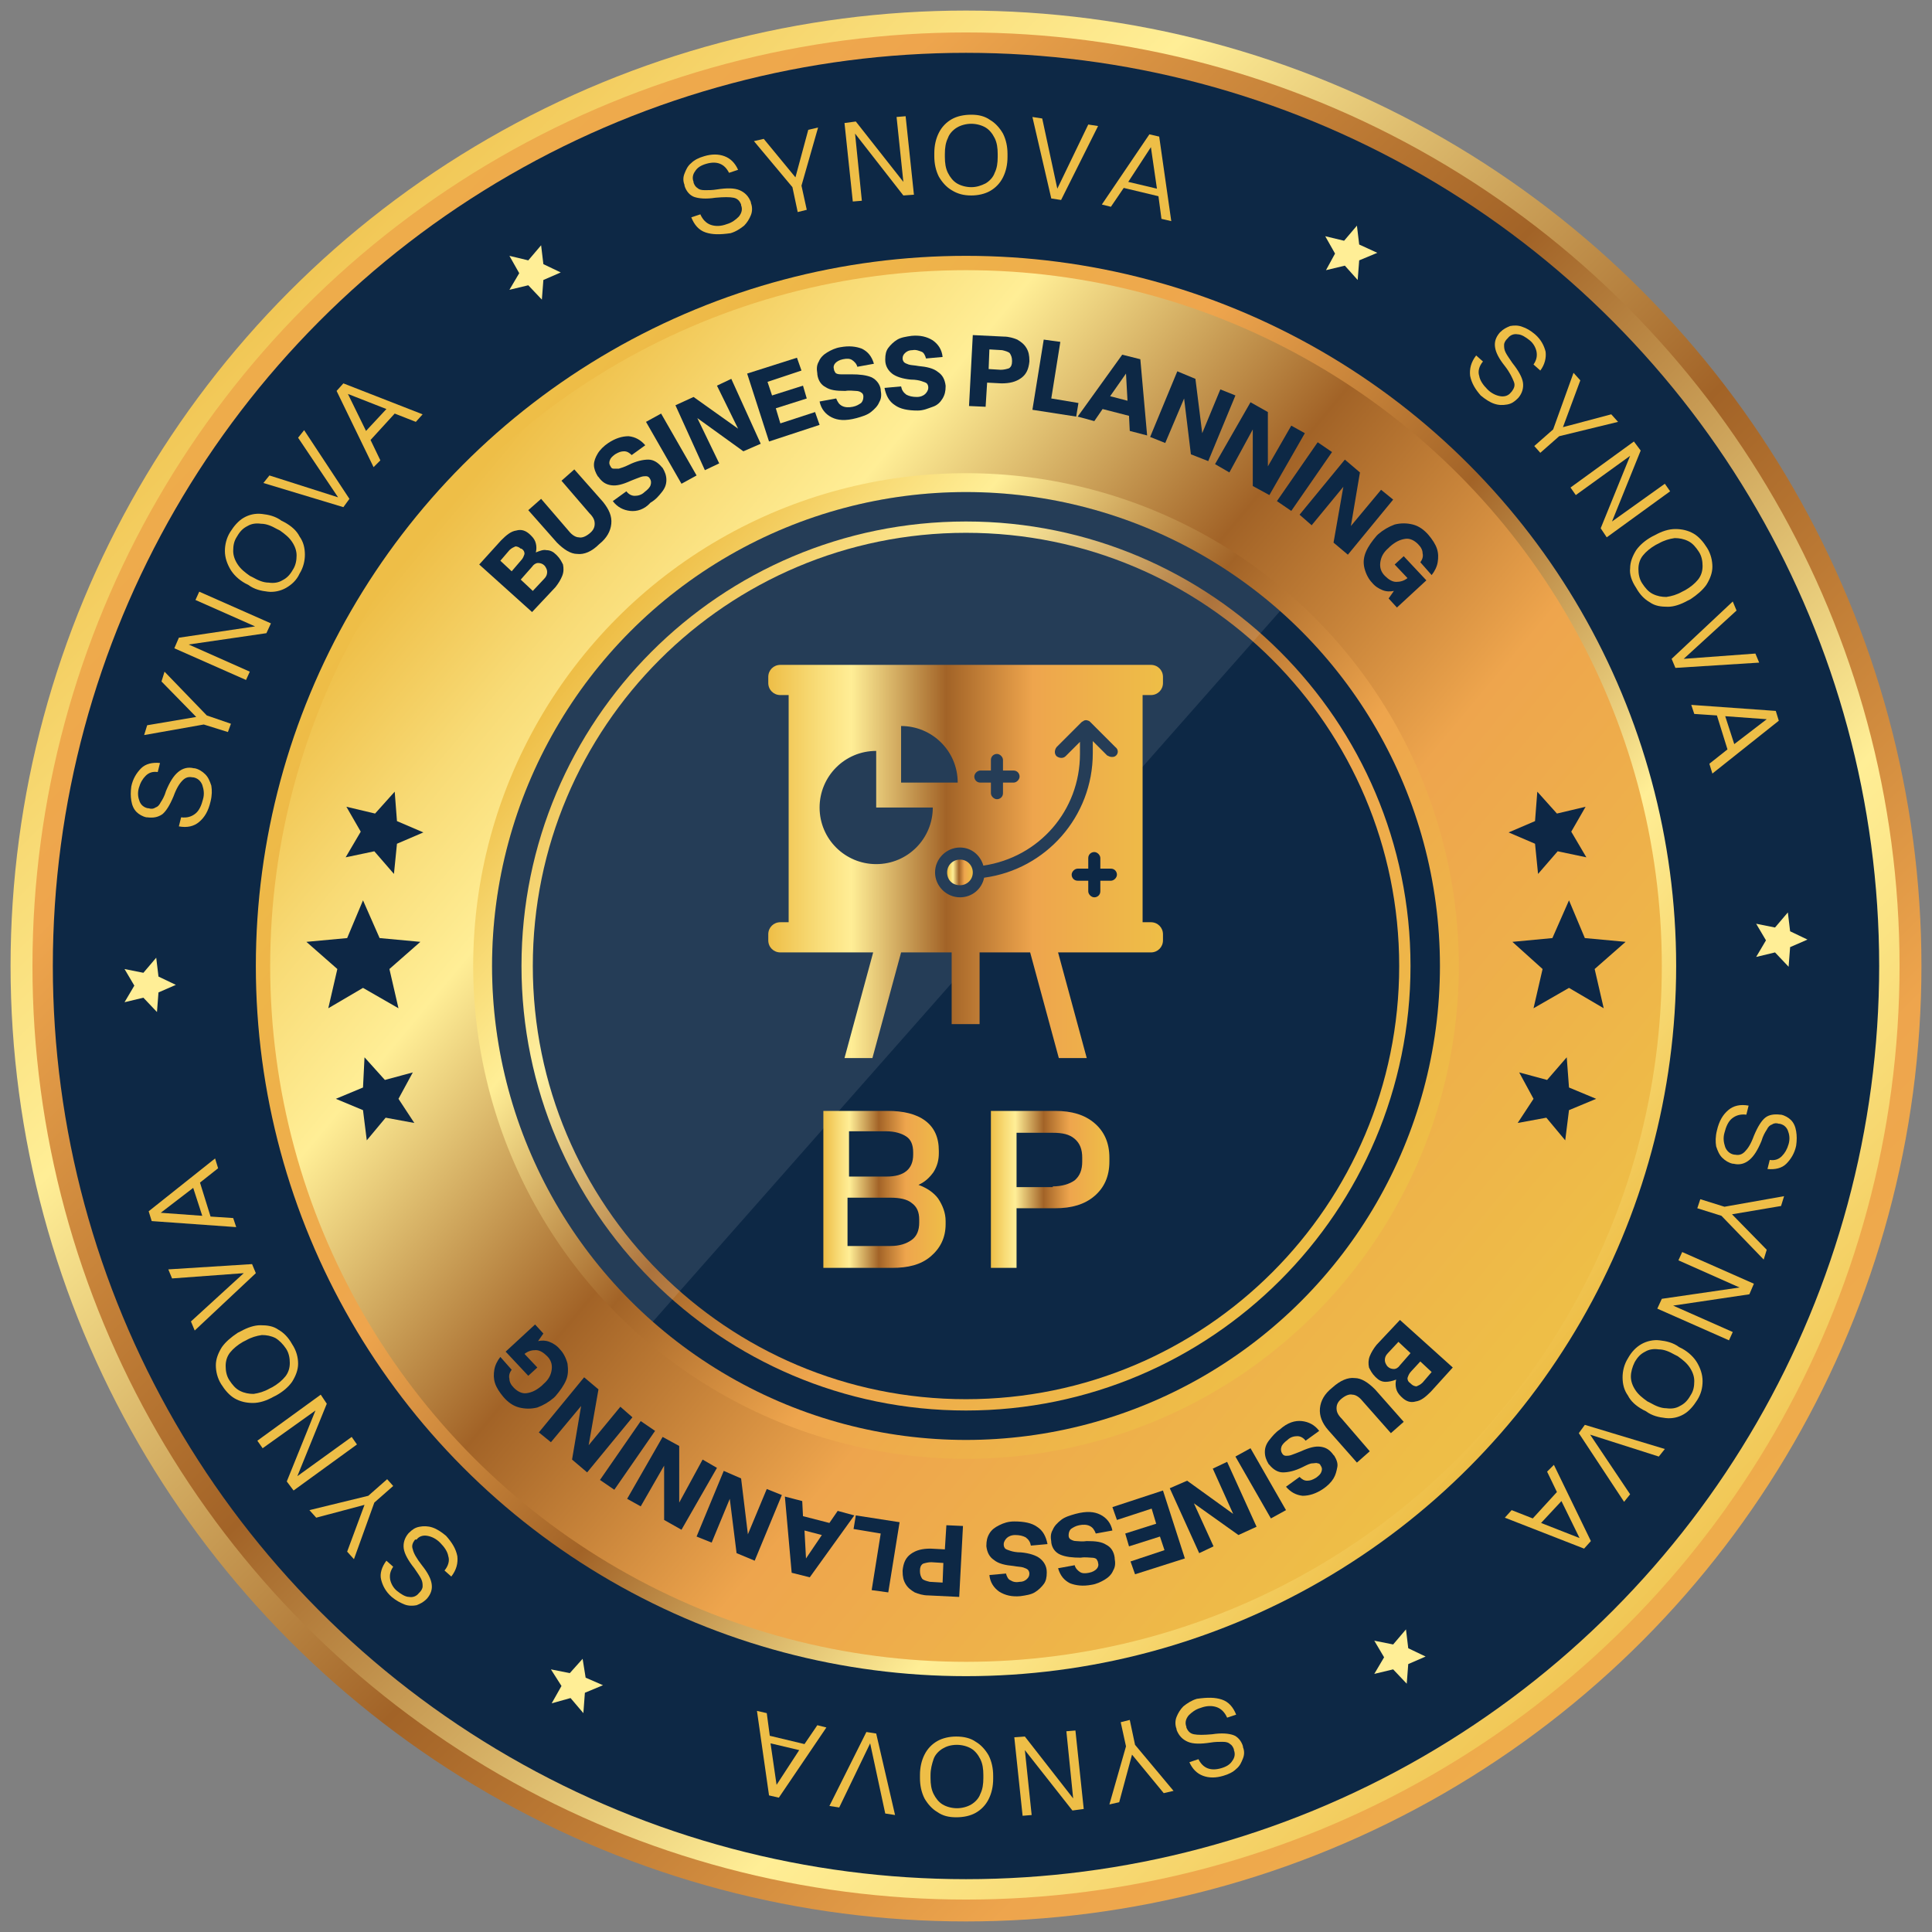 <svg xmlns="http://www.w3.org/2000/svg" xmlns:xlink="http://www.w3.org/1999/xlink" id="Layer_1" x="0px" y="0px" viewBox="0 0 256 256" style="enable-background:new 0 0 256 256;" xml:space="preserve"><rect x="0" y="0" width="256" height="256" fill="#808080" stroke="none"/><style type="text/css">	.st0{fill:url(#SVGID_1_);}	.st1{fill:url(#SVGID_00000019639297653465682470000012907782669661485714_);}	.st2{fill:url(#SVGID_00000168106560841155694270000011716152563430345135_);}	.st3{fill:url(#SVGID_00000005950271825905085660000015338725081192594076_);}	.st4{fill:url(#SVGID_00000150078746942789482010000010061615808867056807_);}	.st5{fill:url(#SVGID_00000169544727023792188160000014926073050999465600_);}	.st6{fill:url(#SVGID_00000054986701888628572870000006069431344950019257_);}	.st7{fill:url(#SVGID_00000004512604141362491840000008896530279015010470_);}	.st8{fill:url(#SVGID_00000042713615719857530940000013551528280852493757_);}	.st9{fill:url(#SVGID_00000096059460182546022970000001711388918428114077_);}	.st10{fill:url(#SVGID_00000010285781703647183980000009564169370839130785_);}	.st11{fill:url(#SVGID_00000001630847937001067480000015233836454519192729_);}	.st12{fill:url(#SVGID_00000139258346437504099500000017416396253604596131_);}	.st13{fill:url(#SVGID_00000016768461519684582350000015459299018313991857_);}	.st14{fill:url(#SVGID_00000119831585592474433260000014352166677821110160_);}	.st15{fill:url(#SVGID_00000134235332149041501750000002127591485633246595_);}	.st16{fill:url(#SVGID_00000056386847185180110070000013719000537960717223_);}	.st17{fill:url(#SVGID_00000062902125848592982430000003208428310372609676_);}	.st18{fill:url(#SVGID_00000054250040658965925310000013671700035222565254_);}	.st19{fill:url(#SVGID_00000040547371830596269800000004392608575482382731_);}	.st20{fill:url(#SVGID_00000027604323272924672050000012450398524676939668_);}	.st21{fill:url(#SVGID_00000054265420027463783070000009019653952045378232_);}	.st22{fill:url(#SVGID_00000037677289877118210950000014455494074934774442_);}	.st23{fill:url(#SVGID_00000137849376837392705030000009529119801069846718_);}	.st24{fill:url(#SVGID_00000040532710207262722020000002777942970606754977_);}	.st25{fill:url(#SVGID_00000011732860921555050420000003173059382594350731_);}	.st26{fill:url(#SVGID_00000067220634009053985400000015207163626979971477_);}	.st27{fill:url(#SVGID_00000070118971354502957970000014844006590455594390_);}	.st28{fill:url(#SVGID_00000161625756193837666570000011350363464248860577_);}	.st29{fill:url(#SVGID_00000139272573748869781280000002383745136475357331_);}	.st30{fill:url(#SVGID_00000097486642211512886870000010562759222832072862_);}	.st31{fill:url(#SVGID_00000130625562231302695780000006637322937549185165_);}	.st32{fill:url(#SVGID_00000088830998692629102780000016094521399638931134_);}	.st33{fill:url(#SVGID_00000110446049269902118810000009939380874105746343_);}	.st34{fill:url(#SVGID_00000026849125755391906460000002758590462380285588_);}	.st35{fill:url(#SVGID_00000015318201544831167890000001402258964630495886_);}	.st36{fill:url(#SVGID_00000063625387537097019540000000453769636763378342_);}	.st37{fill:url(#SVGID_00000152265911442219418450000006521589178572678288_);}	.st38{fill:url(#SVGID_00000170266563249457150460000013887926330808261273_);}	.st39{fill:url(#SVGID_00000049917250412180977470000009475484680902433682_);}	.st40{fill:url(#SVGID_00000088817519428963895690000004590350300591078320_);}	.st41{fill:url(#SVGID_00000150062466386625943060000017333756737372420760_);}	.st42{fill:url(#SVGID_00000114765496223803459760000012658595751119835790_);}	.st43{fill:url(#SVGID_00000089547248267423811050000015451021754045148319_);}	.st44{fill:url(#SVGID_00000078029739818623004660000018177468316432693383_);}	.st45{fill:url(#SVGID_00000053503331658468840750000008343582094628431763_);}	.st46{fill:url(#SVGID_00000044164311867992892680000007045209851998577070_);}	.st47{fill:url(#SVGID_00000035532878134636554850000014857398822183760534_);}	.st48{fill:url(#SVGID_00000034797000577845811430000011098757413413553029_);}	.st49{fill:url(#SVGID_00000158005363275455312210000003831822464644058503_);}	.st50{fill:url(#SVGID_00000158743231323195427590000009958297439109933464_);}	.st51{fill:#FFEE96;}	.st52{fill:none;stroke:#EEBE47;stroke-width:0.25;stroke-miterlimit:10;}	.st53{fill:url(#SVGID_00000042011378605892004280000013099154600854837637_);}	.st54{fill:url(#SVGID_00000042721340248169667960000009787444305868268162_);}	.st55{fill:url(#SVGID_00000170271704663434729260000001784323468701301905_);}	.st56{fill:url(#SVGID_00000036246709325555886270000010994362683891946659_);}	.st57{fill:url(#SVGID_00000034059023783081700040000005308924675458471812_);}	.st58{fill:url(#SVGID_00000173140287201714242080000010474588929409132169_);}	.st59{fill:url(#SVGID_00000052811055462028373780000006376877478900207796_);}	.st60{fill:url(#SVGID_00000142135752421700605420000018312676461631597710_);}	.st61{fill:url(#SVGID_00000101061425364088515920000013111311852572655017_);}	.st62{fill:url(#SVGID_00000106141431426829369310000011292510600598583440_);}	.st63{fill:url(#SVGID_00000049188606520946782910000014424768899614871936_);}	.st64{fill:url(#SVGID_00000157293319638176605030000017889356849256263849_);}	.st65{fill:url(#SVGID_00000051358439647771700860000001805887112545789336_);}	.st66{fill:url(#SVGID_00000070830810158362083860000013432471988476326282_);}	.st67{fill:url(#SVGID_00000151531764122647242070000011137196126392382357_);}	.st68{fill:url(#SVGID_00000082351437376962651440000017084931236629854868_);}	.st69{fill:url(#SVGID_00000045607611817557872800000013903418784614875549_);}	.st70{fill:url(#SVGID_00000005235680318005318620000010890420964703193738_);}	.st71{fill:url(#SVGID_00000128483905155074738420000006820099798103343489_);}	.st72{fill:url(#SVGID_00000083083511665538794210000009211299408394927295_);}	.st73{fill:url(#SVGID_00000028300342705172417210000000181483466900235417_);}	.st74{fill:url(#SVGID_00000011724936085918742280000017380670443252255626_);}	.st75{fill:url(#SVGID_00000032649858235907426010000000623863132832786339_);}	.st76{fill:url(#SVGID_00000113322833926062051350000004782462049833164431_);}	.st77{fill:url(#SVGID_00000028310798306030394300000014590682727776856236_);}	.st78{fill:url(#SVGID_00000075883582467470629410000011147078198056222087_);}	.st79{fill:url(#SVGID_00000015353613099960914200000001637932230546170045_);}	.st80{fill:url(#SVGID_00000070111909928643094820000009171075220652248960_);}	.st81{fill:url(#SVGID_00000178887951548524102120000005136085358958671005_);}	.st82{fill:url(#SVGID_00000054254414464079314800000010713644384265585543_);}	.st83{fill:url(#SVGID_00000143586514057117499880000000611906862410499225_);}	.st84{fill:url(#SVGID_00000177481330917893299230000014367047730222379914_);}	.st85{fill:#0D2845;}	.st86{fill:url(#SVGID_00000034067453273737028590000000583893896825104316_);}	.st87{fill:url(#SVGID_00000078043757176697408720000015971265474296558210_);}	.st88{fill:url(#SVGID_00000021831223896976630020000015533848235579446950_);}	.st89{fill:url(#SVGID_00000031908497554872642110000004486070011153581502_);}	.st90{opacity:0.1;}	.st91{clip-path:url(#SVGID_00000018235817617325907990000001547013395785938825_);}	.st92{fill:#FFFFFF;}	.st93{fill:#0D2745;}	.st94{fill:#EEBE47;}	.st95{fill:url(#SVGID_00000161594113936549976510000002282368739133596349_);}	.st96{fill:url(#SVGID_00000003807287417602054880000010502341463674912678_);}	.st97{fill:url(#SVGID_00000173840736991022950080000004551143345255477426_);}	.st98{fill:url(#SVGID_00000020392450687473836410000017625616384672640664_);}	.st99{fill:url(#SVGID_00000121967621280824053200000006391032744136796835_);}</style><g>	<g>					<linearGradient id="SVGID_1_" gradientUnits="userSpaceOnUse" x1="29.659" y1="821.669" x2="273.859" y2="1065.869" gradientTransform="matrix(1 0 0 1 1.072932e-02 -791.999)">			<stop offset="0" style="stop-color:#EEBE47"></stop>			<stop offset="0.12" style="stop-color:#F8DB76"></stop>			<stop offset="0.21" style="stop-color:#FFEE96"></stop>			<stop offset="0.45" style="stop-color:#A26327"></stop>			<stop offset="0.67" style="stop-color:#EEA54D"></stop>			<stop offset="1" style="stop-color:#EEBE47"></stop>		</linearGradient>		<circle class="st0" cx="128" cy="128" r="126.6"></circle>					<linearGradient id="SVGID_00000026125552781397285640000003282758232989649578_" gradientUnits="userSpaceOnUse" x1="-12150.599" y1="-2341.38" x2="-11912.019" y2="-2102.8" gradientTransform="matrix(-1 0 0 -1 -11926.543 -2117.323)">			<stop offset="0" style="stop-color:#EEBE47"></stop>			<stop offset="0.12" style="stop-color:#F8DB76"></stop>			<stop offset="0.21" style="stop-color:#FFEE96"></stop>			<stop offset="0.45" style="stop-color:#A26327"></stop>			<stop offset="0.67" style="stop-color:#EEA54D"></stop>			<stop offset="1" style="stop-color:#EEBE47"></stop>		</linearGradient>		<circle style="fill:url(#SVGID_00000026125552781397285640000003282758232989649578_);" cx="128" cy="128" r="123.7"></circle>		<circle class="st85" cx="128" cy="128" r="121"></circle>	</g>			<linearGradient id="SVGID_00000021833104488956542860000007822299850190325382_" gradientUnits="userSpaceOnUse" x1="-12126.31" y1="-2305.162" x2="-11984.301" y2="-2187.052" gradientTransform="matrix(-1 0 0 -1 -11926.449 -2117.395)">		<stop offset="0" style="stop-color:#EEBE47"></stop>		<stop offset="0.12" style="stop-color:#F8DB76"></stop>		<stop offset="0.21" style="stop-color:#FFEE96"></stop>		<stop offset="0.45" style="stop-color:#A26327"></stop>		<stop offset="0.67" style="stop-color:#EEA54D"></stop>		<stop offset="1" style="stop-color:#EEBE47"></stop>	</linearGradient>	<circle style="fill:url(#SVGID_00000021833104488956542860000007822299850190325382_);" cx="128" cy="128" r="94.1"></circle>			<linearGradient id="SVGID_00000102532644099952255810000012248907542845163944_" gradientUnits="userSpaceOnUse" x1="57.556" y1="861.415" x2="196.716" y2="977.145" gradientTransform="matrix(1 0 0 1 3.574514e-03 -791.995)">		<stop offset="0" style="stop-color:#EEBE47"></stop>		<stop offset="0.12" style="stop-color:#F8DB76"></stop>		<stop offset="0.221" style="stop-color:#FFEE96"></stop>		<stop offset="0.45" style="stop-color:#A26327"></stop>		<stop offset="0.67" style="stop-color:#EEA54D"></stop>		<stop offset="1" style="stop-color:#EEBE47"></stop>	</linearGradient>	<circle style="fill:url(#SVGID_00000102532644099952255810000012248907542845163944_);" cx="128" cy="128" r="92.2"></circle>			<linearGradient id="SVGID_00000083792868558764458800000001555657914303948199_" gradientUnits="userSpaceOnUse" x1="78.084" y1="878.506" x2="176.694" y2="960.516" gradientTransform="matrix(1 0 0 1 2.454415e-02 -791.999)">		<stop offset="0" style="stop-color:#EEBE47"></stop>		<stop offset="0.12" style="stop-color:#F8DB76"></stop>		<stop offset="0.21" style="stop-color:#FFEE96"></stop>		<stop offset="0.45" style="stop-color:#A26327"></stop>		<stop offset="0.67" style="stop-color:#EEA54D"></stop>		<stop offset="1" style="stop-color:#EEBE47"></stop>	</linearGradient>	<circle style="fill:url(#SVGID_00000083792868558764458800000001555657914303948199_);" cx="128" cy="128" r="65.3"></circle>	<circle class="st85" cx="128" cy="128" r="62.8"></circle>			<linearGradient id="SVGID_00000020385795000576741210000015773581280318119810_" gradientUnits="userSpaceOnUse" x1="82.975" y1="882.552" x2="171.935" y2="956.542" gradientTransform="matrix(1 0 0 1 0 -792)">		<stop offset="0" style="stop-color:#EEBE47"></stop>		<stop offset="0.12" style="stop-color:#F8DB76"></stop>		<stop offset="0.21" style="stop-color:#FFEE96"></stop>		<stop offset="0.45" style="stop-color:#A26327"></stop>		<stop offset="0.67" style="stop-color:#EEA54D"></stop>		<stop offset="1" style="stop-color:#EEBE47"></stop>	</linearGradient>	<path style="fill:url(#SVGID_00000020385795000576741210000015773581280318119810_);" d="M128,69.1c-32.6,0-58.9,26.4-58.9,58.9  s26.4,58.9,58.9,58.9s58.9-26.4,58.9-58.9S160.5,69.1,128,69.1z M128,185.4c-31.7,0-57.4-25.7-57.4-57.4S96.3,70.6,128,70.6  s57.4,25.7,57.4,57.4S159.7,185.4,128,185.4z"></path>	<g class="st90">		<g>			<g>				<defs>					<circle id="SVGID_00000107567442411041113690000002285013805234919585_" cx="128" cy="128" r="62.8"></circle>				</defs>				<clipPath id="SVGID_00000165233893722450252940000000518955731088235141_">					<use xlink:href="#SVGID_00000107567442411041113690000002285013805234919585_" style="overflow:visible;"></use>				</clipPath>				<g style="clip-path:url(#SVGID_00000165233893722450252940000000518955731088235141_);">											<rect x="-22.1" y="55.1" transform="matrix(0.662 -0.75 0.75 0.662 -45.586 101.65)" class="st92" width="223.9" height="92.5"></rect>				</g>			</g>		</g>	</g>	<g>		<polygon class="st93" points="212.5,133.6 207.9,130.9 203.2,133.6 204.4,128.4 200.4,124.8 205.7,124.3 207.9,119.3 210,124.3    215.4,124.8 211.3,128.4   "></polygon>		<polygon class="st93" points="210.2,113.6 206.4,112.8 203.8,115.8 203.4,111.8 199.9,110.3 203.4,108.8 203.7,104.9 206.3,107.8    210.1,106.9 208.2,110.2   "></polygon>		<polygon class="st93" points="207.4,151.1 204.9,148.1 201.1,148.8 203.2,145.6 201.3,142.1 205,143.1 207.6,140.1 207.9,144.1    211.5,145.6 207.9,147.1   "></polygon>		<polygon class="st93" points="43.5,133.6 48.1,130.9 52.8,133.6 51.6,128.4 55.7,124.8 50.3,124.3 48.1,119.3 46,124.3    40.6,124.8 44.7,128.4   "></polygon>		<polygon class="st93" points="45.8,113.6 49.6,112.8 52.2,115.8 52.6,111.8 56.1,110.3 52.6,108.8 52.3,104.9 49.7,107.8    45.9,106.9 47.8,110.2   "></polygon>		<polygon class="st93" points="48.6,151.1 51.1,148.1 54.9,148.8 52.8,145.6 54.7,142.1 51,143.1 48.3,140.1 48.1,144.1    44.5,145.6 48.1,147.1   "></polygon>	</g>	<g>		<g>			<g>				<path class="st94" d="M93.5,30.8c-0.9-0.3-1.5-1-1.9-2l1.2-0.4c0.3,0.7,0.8,1.2,1.4,1.4s1.3,0.2,2.1-0.1c0.7-0.2,1.2-0.6,1.6-1     c0.4-0.5,0.5-1,0.3-1.5l0-0.1c-0.2-0.5-0.5-0.8-1-0.9c-0.5-0.1-1.3-0.1-2.4,0c-1.3,0.2-2.2,0.1-2.8-0.1s-1.1-0.8-1.3-1.5l0-0.1     c-0.2-0.5-0.2-1,0-1.5c0.2-0.5,0.4-1,0.9-1.4c0.4-0.4,1-0.7,1.7-0.9c1-0.3,1.9-0.3,2.7,0c0.8,0.3,1.4,0.9,1.8,1.8l-1.2,0.4     c-0.3-0.6-0.7-1-1.2-1.2s-1.1-0.2-1.8,0c-0.7,0.2-1.2,0.5-1.5,1c-0.3,0.4-0.4,0.9-0.2,1.4l0,0.1c0.1,0.3,0.3,0.6,0.5,0.7     c0.2,0.2,0.5,0.3,1,0.3s1,0,1.6-0.1c1.3-0.2,2.3-0.2,3,0.1c0.7,0.3,1.2,0.8,1.5,1.6l0,0.1c0.2,0.5,0.2,1.1,0,1.6s-0.5,1-0.9,1.4     c-0.5,0.4-1.1,0.8-1.8,1C95.4,31.1,94.4,31.1,93.5,30.8z"></path>				<path class="st94" d="M106.9,27.8l-1.2,0.3l-0.7-3.3l-5.1-6.1l1.3-0.3l4.2,5.1l1.7-6.3l1.3-0.3l-2.2,7.7L106.9,27.8z"></path>				<path class="st94" d="M114.2,26.6l-1.2,0.1l-1.1-10.4l1.5-0.2l6.3,8l-0.9-8.6l1.2-0.1l1.1,10.4l-1.4,0.1l-6.4-8.2L114.2,26.6z"></path>				<path class="st94" d="M126.1,25.2c-0.7-0.4-1.3-1.1-1.7-1.8c-0.4-0.8-0.6-1.7-0.6-2.7l0-0.4c0-1,0.2-1.9,0.6-2.7     c0.4-0.8,1-1.4,1.7-1.8c0.7-0.4,1.6-0.6,2.6-0.6c1,0,1.8,0.2,2.5,0.7c0.7,0.4,1.3,1.1,1.7,1.8c0.4,0.8,0.6,1.7,0.6,2.7l0,0.4     c0,1-0.2,1.9-0.6,2.7c-0.4,0.8-1,1.4-1.7,1.8c-0.7,0.4-1.6,0.6-2.5,0.6C127.7,25.9,126.9,25.7,126.1,25.2z M130.6,24.3     c0.5-0.3,1-0.8,1.2-1.4c0.3-0.6,0.4-1.3,0.4-2.1l0-0.4c0-0.8-0.1-1.5-0.4-2.1c-0.3-0.6-0.7-1.1-1.2-1.4     c-0.5-0.3-1.2-0.5-1.9-0.5c-0.7,0-1.4,0.2-1.9,0.5c-0.5,0.3-1,0.8-1.2,1.4c-0.3,0.6-0.4,1.3-0.4,2.1l0,0.4     c0,0.8,0.1,1.5,0.4,2.1c0.3,0.6,0.7,1.1,1.2,1.4c0.5,0.3,1.2,0.5,1.9,0.5C129.4,24.8,130,24.6,130.6,24.3z"></path>				<path class="st94" d="M140.6,26.5l-1.3-0.2l-2.5-10.8l1.3,0.2l2,9.3l4.1-8.5l1.3,0.2L140.6,26.5z"></path>				<path class="st94" d="M155.2,29.3l-1.3-0.3l-0.4-3l-4.6-1.1l-1.7,2.5l-1.2-0.3l6.3-9.3l1.3,0.3L155.2,29.3z M152.5,19.5l-3,4.6     l3.8,0.9L152.5,19.5z"></path>			</g>			<g>				<path class="st94" d="M26.4,108.9c-0.7,0.6-1.6,0.8-2.7,0.6l0.3-1.2c0.8,0.1,1.4-0.1,1.9-0.5c0.5-0.4,0.8-1.1,1-1.9     c0.2-0.7,0.1-1.3-0.1-1.9c-0.2-0.5-0.6-0.9-1.2-1l-0.1,0c-0.5-0.1-0.9,0-1.3,0.4c-0.4,0.4-0.8,1-1.2,2.1c-0.5,1.2-1,2-1.5,2.4     c-0.6,0.4-1.2,0.5-2,0.4l-0.1,0c-0.5-0.1-1-0.4-1.3-0.7c-0.4-0.4-0.6-0.9-0.7-1.5c-0.1-0.6-0.1-1.2,0-1.9c0.2-1,0.7-1.8,1.3-2.4     s1.5-0.8,2.5-0.7l-0.3,1.2c-0.7-0.1-1.2,0.1-1.6,0.5c-0.4,0.4-0.7,0.9-0.9,1.6c-0.2,0.7-0.1,1.3,0.1,1.8     c0.2,0.5,0.6,0.8,1.1,0.9l0.1,0c0.3,0.1,0.6,0.1,0.9-0.1c0.3-0.1,0.5-0.3,0.7-0.7c0.2-0.3,0.5-0.8,0.7-1.5c0.5-1.2,1-2,1.6-2.5     c0.6-0.5,1.3-0.7,2.1-0.5l0.1,0c0.5,0.1,1,0.4,1.4,0.8c0.4,0.4,0.6,0.9,0.8,1.5c0.1,0.6,0.1,1.3-0.1,2.1     C27.6,107.5,27.1,108.3,26.4,108.9z"></path>				<path class="st94" d="M30.6,95.9L30.2,97L27,96l-7.9,1.4l0.4-1.3L26,95l-4.6-4.7l0.4-1.3l5.6,5.8L30.6,95.9z"></path>				<path class="st94" d="M33.1,89l-0.5,1.1l-9.5-4.2l0.6-1.4L33.8,83l-7.9-3.5l0.5-1.1l9.5,4.2l-0.6,1.3l-10.3,1.5L33.1,89z"></path>				<path class="st94" d="M37.9,77.9c-0.7,0.4-1.6,0.6-2.4,0.5c-0.9-0.1-1.8-0.3-2.6-0.9l-0.4-0.2c-0.9-0.5-1.6-1.2-2-1.9     s-0.7-1.5-0.7-2.4c0-0.8,0.2-1.7,0.7-2.5c0.5-0.8,1.1-1.5,1.8-1.9c0.7-0.4,1.5-0.6,2.4-0.5c0.9,0.1,1.8,0.3,2.6,0.9l0.4,0.2     c0.9,0.5,1.6,1.1,2,1.9c0.5,0.7,0.7,1.5,0.7,2.4c0,0.8-0.2,1.7-0.7,2.5C39.3,76.9,38.6,77.5,37.9,77.9z M39.3,73.6     c0-0.6-0.2-1.2-0.6-1.8c-0.4-0.6-0.9-1-1.6-1.5l-0.4-0.2c-0.7-0.4-1.4-0.7-2.1-0.7c-0.7-0.1-1.3,0-1.8,0.3     c-0.6,0.3-1,0.7-1.4,1.4c-0.4,0.6-0.5,1.2-0.5,1.9c0,0.6,0.2,1.2,0.6,1.8c0.4,0.6,0.9,1,1.6,1.5l0.4,0.2     c0.7,0.4,1.4,0.7,2.1,0.7c0.7,0.1,1.3,0,1.8-0.3c0.6-0.3,1-0.7,1.4-1.4C39.2,74.9,39.3,74.2,39.3,73.6z"></path>				<path class="st94" d="M46.3,66.1l-0.8,1.1l-10.6-3.2l0.8-1l9.1,2.9l-5.3-7.9l0.8-1L46.3,66.1z"></path>				<path class="st94" d="M56,54.9l-0.9,1l-2.8-1.1l-3.2,3.5l1.3,2.7l-0.9,0.9l-4.9-10.1l0.9-1L56,54.9z M46.1,52.2l2.4,4.9l2.7-2.9     L46.1,52.2z"></path>			</g>			<g>				<path class="st94" d="M60.6,206.2c0.1,0.9-0.1,1.8-0.8,2.7l-0.9-0.8c0.5-0.6,0.7-1.3,0.5-1.9c-0.1-0.6-0.5-1.2-1.1-1.8     c-0.5-0.5-1.1-0.8-1.7-0.9c-0.6-0.1-1.1,0.1-1.4,0.5L55,204c-0.3,0.4-0.5,0.8-0.3,1.3c0.1,0.5,0.5,1.2,1.2,2.1     c0.8,1,1.2,1.8,1.3,2.5c0.1,0.7-0.1,1.3-0.6,1.9l-0.1,0.1c-0.4,0.4-0.8,0.6-1.3,0.8c-0.5,0.1-1.1,0.1-1.6-0.1s-1.1-0.5-1.7-1     c-0.8-0.7-1.2-1.5-1.4-2.3s0.1-1.7,0.7-2.5l0.9,0.8c-0.4,0.6-0.5,1.1-0.4,1.7c0.1,0.5,0.4,1.1,0.9,1.5s1.1,0.8,1.6,0.8     c0.5,0.1,1-0.1,1.3-0.5l0.1-0.1c0.2-0.2,0.4-0.5,0.4-0.8c0-0.3,0-0.6-0.2-1c-0.2-0.4-0.5-0.8-0.9-1.4c-0.8-1-1.3-1.9-1.4-2.6     s0.1-1.4,0.6-2l0.1-0.1c0.4-0.4,0.8-0.7,1.4-0.8c0.5-0.1,1.1-0.1,1.7,0.1c0.6,0.2,1.2,0.6,1.8,1.1     C59.9,204.4,60.4,205.2,60.6,206.2z"></path>				<path class="st94" d="M51.3,196l0.8,0.9l-2.5,2.2l-2.7,7.5l-0.9-1l2.3-6.2l-6.4,1.7l-0.9-1l7.8-1.9L51.3,196z"></path>				<path class="st94" d="M46.6,190.4l0.7,1l-8.4,6.1l-0.9-1.2l3.8-9.4l-7,5l-0.7-1l8.4-6.1l0.8,1.2l-3.9,9.6L46.6,190.4z"></path>				<path class="st94" d="M39.5,180.7c0,0.8-0.3,1.6-0.8,2.4c-0.5,0.7-1.2,1.3-2.1,1.8l-0.4,0.2c-0.9,0.5-1.8,0.8-2.7,0.8     c-0.9,0-1.7-0.2-2.4-0.6c-0.7-0.4-1.3-1.1-1.8-1.9c-0.5-0.8-0.7-1.7-0.7-2.5c0-0.8,0.3-1.6,0.8-2.4c0.5-0.7,1.2-1.3,2.1-1.9     l0.4-0.2c0.9-0.5,1.8-0.8,2.6-0.8c0.9,0,1.7,0.1,2.4,0.6c0.7,0.4,1.3,1,1.8,1.9C39.3,179,39.5,179.9,39.5,180.7z M36.5,177.3     c-0.6-0.3-1.2-0.4-1.8-0.4c-0.7,0.1-1.4,0.3-2.1,0.7l-0.4,0.2c-0.7,0.4-1.3,0.9-1.7,1.4c-0.4,0.5-0.6,1.1-0.6,1.8     c0,0.6,0.1,1.3,0.5,1.9c0.4,0.6,0.8,1.1,1.4,1.4c0.6,0.3,1.2,0.4,1.8,0.4c0.7-0.1,1.4-0.3,2.1-0.7l0.4-0.2     c0.7-0.4,1.3-0.9,1.7-1.4c0.4-0.5,0.6-1.1,0.6-1.8c0-0.6-0.1-1.3-0.5-1.9C37.5,178.1,37,177.6,36.5,177.3z"></path>				<path class="st94" d="M33.4,167.5l0.5,1.2l-8.1,7.6l-0.5-1.2l7-6.4l-9.5,0.7l-0.5-1.2L33.4,167.5z"></path>				<path class="st94" d="M28.5,153.5l0.4,1.3l-2.4,1.9l1.4,4.5l3,0.2l0.4,1.2l-11.2-0.8l-0.4-1.3L28.5,153.5z M21.3,160.7l5.5,0.4     l-1.2-3.7L21.3,160.7z"></path>			</g>			<g>				<path class="st94" d="M161.9,225.2c0.9,0.3,1.5,1,1.9,2l-1.2,0.4c-0.3-0.7-0.8-1.2-1.4-1.4s-1.3-0.2-2.1,0.1     c-0.7,0.2-1.2,0.6-1.6,1c-0.4,0.5-0.5,1-0.3,1.5l0,0.1c0.2,0.5,0.5,0.8,1,0.9c0.5,0.1,1.3,0.1,2.4,0c1.3-0.2,2.2-0.1,2.8,0.1     s1.1,0.8,1.3,1.5l0,0.1c0.2,0.5,0.2,1,0,1.5c-0.2,0.5-0.4,1-0.9,1.4c-0.4,0.4-1,0.7-1.7,0.9c-1,0.3-1.9,0.3-2.7,0     c-0.8-0.3-1.4-0.9-1.8-1.8l1.2-0.4c0.3,0.6,0.7,1,1.2,1.2s1.1,0.2,1.8,0c0.7-0.2,1.2-0.5,1.5-1c0.3-0.4,0.4-0.9,0.2-1.4l0-0.1     c-0.1-0.3-0.3-0.6-0.5-0.7c-0.2-0.2-0.5-0.3-1-0.3s-1,0-1.6,0.1c-1.3,0.2-2.3,0.2-3-0.1c-0.7-0.3-1.2-0.8-1.5-1.6l0-0.1     c-0.2-0.5-0.2-1.1,0-1.6c0.2-0.5,0.5-1,0.9-1.4c0.5-0.4,1.1-0.8,1.8-1C160,224.9,161,224.9,161.9,225.2z"></path>				<path class="st94" d="M148.5,228.2l1.2-0.3l0.7,3.3l5.1,6.1l-1.3,0.3l-4.2-5.1l-1.7,6.3l-1.3,0.3l2.2-7.7L148.5,228.2z"></path>				<path class="st94" d="M141.3,229.4l1.2-0.1l1.1,10.4l-1.5,0.2l-6.3-8l0.9,8.6l-1.2,0.1l-1.1-10.4l1.4-0.1l6.4,8.2L141.3,229.4z"></path>				<path class="st94" d="M129.3,230.8c0.7,0.4,1.3,1.1,1.7,1.8c0.4,0.8,0.6,1.7,0.6,2.7l0,0.4c0,1-0.2,1.9-0.6,2.7     c-0.4,0.8-1,1.4-1.7,1.8c-0.7,0.4-1.6,0.6-2.6,0.6c-1,0-1.8-0.2-2.5-0.7c-0.7-0.4-1.3-1.1-1.7-1.8c-0.4-0.8-0.6-1.7-0.6-2.7     l0-0.4c0-1,0.2-1.9,0.6-2.7s1-1.4,1.7-1.8c0.7-0.4,1.6-0.6,2.5-0.6C127.7,230.1,128.6,230.3,129.3,230.8z M124.9,231.7     c-0.5,0.3-1,0.8-1.2,1.4s-0.4,1.3-0.4,2.1l0,0.4c0,0.8,0.1,1.5,0.4,2.1c0.3,0.6,0.7,1.1,1.2,1.4c0.5,0.3,1.2,0.5,1.9,0.5     c0.7,0,1.4-0.2,1.9-0.5c0.5-0.3,1-0.8,1.2-1.4c0.3-0.6,0.4-1.3,0.4-2.1l0-0.4c0-0.8-0.1-1.5-0.4-2.1s-0.7-1.1-1.2-1.4     c-0.5-0.3-1.2-0.5-1.9-0.5C126,231.2,125.4,231.4,124.9,231.7z"></path>				<path class="st94" d="M114.8,229.5l1.3,0.2l2.5,10.8l-1.3-0.2l-2-9.3l-4.1,8.5l-1.3-0.2L114.8,229.5z"></path>				<path class="st94" d="M100.3,226.7l1.3,0.3l0.4,3l4.6,1.1l1.7-2.5l1.2,0.3l-6.3,9.3l-1.3-0.3L100.3,226.7z M102.9,236.5l3-4.6     l-3.8-0.9L102.9,236.5z"></path>			</g>			<g>				<path class="st94" d="M229,147.1c0.7-0.6,1.6-0.8,2.7-0.6l-0.3,1.2c-0.8-0.1-1.4,0.1-1.9,0.5c-0.5,0.4-0.8,1.1-1,1.9     c-0.2,0.7-0.1,1.3,0.1,1.9c0.2,0.5,0.6,0.9,1.2,1l0.1,0c0.5,0.1,0.9,0,1.3-0.4s0.8-1,1.2-2.1c0.5-1.2,1-2,1.5-2.4s1.2-0.5,2-0.4     l0.1,0c0.5,0.1,1,0.4,1.3,0.7c0.4,0.4,0.6,0.9,0.7,1.5c0.1,0.6,0.1,1.2,0,1.9c-0.2,1-0.7,1.8-1.3,2.4s-1.5,0.8-2.5,0.7l0.3-1.2     c0.7,0.1,1.2-0.1,1.6-0.5c0.4-0.4,0.7-0.9,0.9-1.6c0.2-0.7,0.1-1.3-0.1-1.8c-0.2-0.5-0.6-0.8-1.1-0.9l-0.1,0     c-0.3-0.1-0.6-0.1-0.9,0.1c-0.3,0.1-0.5,0.3-0.7,0.7c-0.2,0.3-0.5,0.8-0.7,1.5c-0.5,1.2-1,2-1.6,2.5c-0.6,0.5-1.3,0.7-2.1,0.5     l-0.1,0c-0.5-0.1-1-0.4-1.4-0.8s-0.6-0.9-0.8-1.5c-0.1-0.6-0.1-1.3,0.1-2.1C227.8,148.5,228.3,147.7,229,147.1z"></path>				<path class="st94" d="M224.9,160.1l0.4-1.2l3.2,1l7.9-1.4l-0.4,1.3l-6.5,1.1l4.6,4.7l-0.4,1.3l-5.6-5.8L224.9,160.1z"></path>				<path class="st94" d="M222.4,167l0.5-1.1l9.5,4.2l-0.6,1.4l-10.1,1.5l7.9,3.5l-0.5,1.1l-9.5-4.2l0.6-1.3l10.3-1.5L222.4,167z"></path>				<path class="st94" d="M217.5,178.1c0.7-0.4,1.6-0.6,2.4-0.5c0.9,0.1,1.8,0.3,2.6,0.9l0.4,0.2c0.9,0.5,1.6,1.2,2,1.9     s0.7,1.5,0.7,2.4s-0.2,1.7-0.7,2.5c-0.5,0.8-1.1,1.5-1.8,1.9c-0.7,0.4-1.5,0.6-2.4,0.5c-0.9-0.1-1.8-0.3-2.6-0.9l-0.4-0.2     c-0.9-0.5-1.6-1.1-2-1.9c-0.5-0.7-0.7-1.5-0.7-2.4c0-0.8,0.2-1.7,0.7-2.5C216.2,179.1,216.8,178.5,217.5,178.1z M216.1,182.4     c0,0.6,0.2,1.2,0.6,1.8c0.4,0.6,0.9,1,1.6,1.5l0.4,0.2c0.7,0.4,1.4,0.7,2.1,0.7c0.7,0.1,1.3,0,1.8-0.3c0.6-0.3,1-0.7,1.4-1.4     c0.4-0.6,0.5-1.2,0.5-1.9c0-0.6-0.2-1.2-0.6-1.8c-0.4-0.6-0.9-1-1.6-1.5l-0.4-0.2c-0.7-0.4-1.4-0.7-2.1-0.7     c-0.7-0.1-1.3,0-1.8,0.3c-0.6,0.3-1,0.7-1.4,1.4C216.3,181.1,216.1,181.8,216.1,182.4z"></path>				<path class="st94" d="M209.2,189.9l0.8-1.1l10.6,3.2l-0.8,1l-9.1-2.9l5.3,7.9l-0.8,1L209.2,189.9z"></path>				<path class="st94" d="M199.4,201.1l0.9-1l2.8,1.1l3.2-3.5l-1.3-2.7l0.9-0.9l4.9,10.1l-0.9,1L199.4,201.1z M209.3,203.8l-2.4-4.9     l-2.7,2.9L209.3,203.8z"></path>			</g>			<g>				<path class="st94" d="M194.8,49.8c-0.1-0.9,0.1-1.8,0.8-2.7l0.9,0.8c-0.5,0.6-0.7,1.3-0.5,1.9c0.1,0.6,0.5,1.2,1.1,1.8     c0.5,0.5,1.1,0.8,1.7,0.9c0.6,0.1,1.1-0.1,1.4-0.5l0.1-0.1c0.3-0.4,0.5-0.8,0.3-1.3s-0.5-1.2-1.2-2.1c-0.8-1-1.2-1.8-1.3-2.5     c-0.1-0.7,0.1-1.3,0.6-1.9l0.1-0.1c0.4-0.4,0.8-0.6,1.3-0.8c0.5-0.1,1.1-0.1,1.6,0.1c0.6,0.2,1.1,0.5,1.7,1     c0.8,0.7,1.2,1.5,1.4,2.3c0.1,0.8-0.1,1.7-0.7,2.5l-0.9-0.8c0.4-0.6,0.5-1.1,0.4-1.7c-0.1-0.5-0.4-1.1-0.9-1.5s-1.1-0.8-1.6-0.8     c-0.5-0.1-1,0.1-1.3,0.5l-0.1,0.1c-0.2,0.2-0.4,0.5-0.4,0.8c0,0.3,0,0.6,0.2,1c0.2,0.4,0.5,0.8,0.9,1.4c0.8,1,1.3,1.9,1.4,2.6     s-0.1,1.4-0.6,2l-0.1,0.1c-0.4,0.4-0.8,0.7-1.4,0.8s-1.1,0.1-1.7-0.1c-0.6-0.2-1.2-0.6-1.8-1.1C195.5,51.6,195,50.8,194.8,49.8z     "></path>				<path class="st94" d="M204.1,60l-0.8-0.9l2.5-2.2l2.7-7.5l0.9,1l-2.3,6.2l6.4-1.7l0.9,1l-7.8,1.9L204.1,60z"></path>				<path class="st94" d="M208.8,65.6l-0.7-1l8.4-6.1l0.9,1.2l-3.8,9.4l7-5l0.7,1l-8.4,6.1l-0.8-1.2l3.9-9.6L208.8,65.6z"></path>				<path class="st94" d="M216,75.3c0-0.8,0.3-1.6,0.8-2.4c0.5-0.7,1.2-1.3,2.1-1.8l0.4-0.2c0.9-0.5,1.8-0.8,2.7-0.8     c0.9,0,1.7,0.2,2.4,0.6c0.7,0.4,1.3,1.1,1.8,1.9c0.5,0.8,0.7,1.7,0.7,2.5c0,0.8-0.3,1.6-0.8,2.4c-0.5,0.7-1.2,1.3-2.1,1.9     l-0.4,0.2c-0.9,0.5-1.8,0.8-2.6,0.8c-0.9,0-1.7-0.1-2.4-0.6c-0.7-0.4-1.3-1-1.8-1.9C216.2,77,215.9,76.1,216,75.3z M219,78.7     c0.6,0.3,1.2,0.4,1.8,0.4c0.7-0.1,1.4-0.3,2.1-0.7l0.4-0.2c0.7-0.4,1.3-0.9,1.7-1.4c0.4-0.5,0.6-1.1,0.6-1.8     c0-0.6-0.1-1.3-0.5-1.9c-0.4-0.6-0.8-1.1-1.4-1.4c-0.6-0.3-1.2-0.4-1.8-0.4c-0.7,0.1-1.4,0.3-2.1,0.7l-0.4,0.2     c-0.7,0.4-1.3,0.9-1.7,1.4s-0.6,1.1-0.6,1.8c0,0.6,0.1,1.3,0.5,1.9C218,77.9,218.4,78.4,219,78.7z"></path>				<path class="st94" d="M222,88.5l-0.5-1.2l8.1-7.6l0.5,1.2l-7,6.4l9.5-0.7l0.5,1.2L222,88.5z"></path>				<path class="st94" d="M226.9,102.5l-0.4-1.3l2.4-1.9l-1.4-4.5l-3-0.2l-0.4-1.2l11.2,0.8l0.4,1.3L226.9,102.5z M234.1,95.3     l-5.5-0.4l1.2,3.7L234.1,95.3z"></path>			</g>		</g>		<polygon class="st51" points="179.9,37.1 178.2,35.2 175.7,35.8 176.9,33.6 175.6,31.3 178.1,31.9 179.8,29.9 180.1,32.4    182.5,33.5 180.1,34.5   "></polygon>		<polygon class="st51" points="237,128.1 235.2,126.2 232.7,126.8 234,124.6 232.7,122.4 235.2,122.9 236.9,120.9 237.2,123.4    239.5,124.5 237.2,125.5   "></polygon>		<polygon class="st51" points="186.4,223.1 184.6,221.2 182.1,221.8 183.4,219.6 182.1,217.4 184.6,217.9 186.3,215.9 186.6,218.4    188.9,219.5 186.6,220.5   "></polygon>		<polygon class="st51" points="77.3,227 75.6,225 73.1,225.7 74.4,223.4 73,221.2 75.5,221.7 77.2,219.8 77.6,222.3 79.9,223.3    77.5,224.3   "></polygon>		<polygon class="st51" points="20.8,134.1 19,132.2 16.5,132.8 17.8,130.6 16.5,128.4 19,128.9 20.7,126.9 21,129.4 23.3,130.5    21,131.5   "></polygon>		<polygon class="st51" points="71.8,39.7 70,37.8 67.5,38.4 68.8,36.2 67.5,33.9 70,34.5 71.7,32.5 72,35 74.3,36.1 72,37.1   "></polygon>	</g>	<g>		<g>			<path class="st85" d="M70.5,81.1l-7-6.3l2.9-3.2c0.7-0.7,1.3-1.2,2-1.3c0.7-0.2,1.3,0,1.9,0.6l0.1,0.1c0.3,0.3,0.5,0.6,0.6,1    c0.1,0.4,0.1,0.8,0,1.2c0.5-0.2,1-0.4,1.4-0.3c0.5,0,0.9,0.2,1.3,0.6l0.1,0.1c0.4,0.4,0.6,0.8,0.8,1.2c0.1,0.5,0.1,1-0.1,1.5    c-0.2,0.5-0.5,1-0.9,1.5L70.5,81.1z M69,74.3c0.3-0.3,0.4-0.6,0.5-0.9c0-0.3-0.1-0.5-0.4-0.7L69,72.7c-0.2-0.2-0.5-0.3-0.7-0.3    c-0.2,0.1-0.5,0.2-0.8,0.5l-1.2,1.4l1.5,1.4L69,74.3z M72.1,76.7c0.3-0.3,0.4-0.6,0.4-0.9c0-0.3-0.1-0.5-0.3-0.8l-0.1-0.1    c-0.2-0.2-0.5-0.3-0.8-0.3c-0.3,0-0.6,0.2-0.8,0.5L69,76.8l1.6,1.5L72.1,76.7z"></path>			<path class="st85" d="M76.5,73.4c-0.9,0-1.8-0.6-2.7-1.5l-3.8-4.3l1.7-1.5l3.7,4.3c0.4,0.5,0.9,0.8,1.3,0.8    c0.4,0.1,0.9-0.1,1.4-0.5c0.5-0.4,0.7-0.8,0.7-1.3c0-0.5-0.2-0.9-0.7-1.4l-3.7-4.3l1.7-1.5l3.8,4.3c0.8,1,1.2,1.9,1.1,2.9    c-0.1,1-0.6,1.9-1.6,2.7C78.4,73.1,77.4,73.5,76.5,73.4z"></path>			<path class="st85" d="M83.5,67.7c-0.9-0.1-1.7-0.5-2.3-1.3l1.8-1.3c0.3,0.4,0.7,0.6,1.1,0.6c0.4,0,0.9-0.1,1.3-0.5    c0.4-0.3,0.7-0.6,0.8-0.9c0.1-0.3,0.1-0.6-0.1-0.9l0,0c-0.1-0.2-0.3-0.3-0.5-0.3c-0.2,0-0.4,0-0.7,0.1c-0.3,0.1-0.8,0.3-1.3,0.5    c-1.1,0.5-1.9,0.7-2.6,0.6c-0.7-0.1-1.2-0.4-1.7-1.1l-0.1-0.1c-0.3-0.5-0.5-1-0.5-1.5c0-0.5,0.2-1,0.5-1.5c0.3-0.5,0.8-1,1.4-1.4    c0.9-0.6,1.8-0.9,2.7-0.9c0.9,0.1,1.6,0.5,2.2,1.2l-1.8,1.3c-0.3-0.3-0.6-0.5-1-0.5c-0.4,0-0.7,0.1-1.2,0.4    c-0.4,0.3-0.6,0.5-0.7,0.8c-0.1,0.3-0.1,0.5,0.1,0.8l0,0c0.1,0.2,0.2,0.3,0.4,0.3s0.4,0,0.7,0c0.3-0.1,0.7-0.2,1.3-0.5    c1-0.5,1.9-0.7,2.6-0.7c0.7,0,1.3,0.4,1.8,1l0.1,0.1c0.3,0.5,0.5,1,0.5,1.6c0,0.6-0.2,1.1-0.6,1.6c-0.4,0.5-0.8,1-1.5,1.4    C85.4,67.5,84.4,67.8,83.5,67.7z"></path>			<path class="st85" d="M92.3,63l-2,1.1l-4.7-8.2l2-1.1L92.3,63z"></path>			<path class="st85" d="M95.3,61.4l-1.9,0.9l-3.9-8.6l2.4-1.1l5.9,4.2L95,51.1l1.9-0.9l3.9,8.6l-2.3,1l-6.1-4.4L95.3,61.4z"></path>			<path class="st85" d="M108.6,56.3l-6.7,2.2l-2.9-9l6.6-2.1l0.6,1.7l-4.5,1.5l0.6,1.8l4.1-1.3l0.5,1.7l-4.1,1.3l0.6,2l4.6-1.5    L108.6,56.3z"></path>			<path class="st85" d="M110.2,55.3c-0.8-0.4-1.4-1.1-1.6-2.1l2.2-0.4c0.2,0.5,0.4,0.8,0.8,1c0.4,0.2,0.9,0.2,1.4,0.1    c0.5-0.1,0.8-0.3,1.1-0.5c0.2-0.2,0.3-0.5,0.3-0.8l0-0.1c0-0.2-0.1-0.4-0.3-0.5c-0.1-0.1-0.4-0.2-0.7-0.2c-0.3,0-0.8-0.1-1.4,0    c-1.2,0-2-0.1-2.6-0.5c-0.6-0.3-1-0.9-1.1-1.7l0-0.1c-0.1-0.6-0.1-1.1,0.2-1.6c0.2-0.5,0.6-0.9,1.1-1.2c0.5-0.3,1.1-0.6,1.8-0.7    c1.1-0.2,2-0.1,2.8,0.2c0.8,0.4,1.3,1,1.6,2l-2.2,0.4c-0.1-0.4-0.4-0.7-0.7-0.9c-0.3-0.2-0.7-0.2-1.2-0.1c-0.5,0.1-0.8,0.3-1,0.5    c-0.2,0.2-0.3,0.5-0.2,0.8l0,0c0,0.2,0.1,0.3,0.2,0.5c0.1,0.1,0.3,0.2,0.7,0.2s0.8,0,1.4,0c1.1,0,2,0.1,2.7,0.4    c0.6,0.3,1.1,0.9,1.2,1.6l0,0.1c0.1,0.6,0.1,1.1-0.2,1.6c-0.2,0.5-0.6,0.9-1.1,1.3c-0.5,0.4-1.2,0.6-1.9,0.8    C112,55.8,111,55.7,110.2,55.3z"></path>			<path class="st85" d="M118.6,53.7c-0.8-0.5-1.2-1.3-1.4-2.3l2.2-0.2c0.1,0.5,0.3,0.8,0.7,1.1c0.4,0.2,0.8,0.3,1.4,0.3    c0.5,0,0.9-0.2,1.1-0.4s0.4-0.5,0.4-0.8l0-0.1c0-0.2-0.1-0.4-0.2-0.5c-0.1-0.1-0.4-0.2-0.7-0.3c-0.3-0.1-0.8-0.2-1.4-0.2    c-1.1-0.1-2-0.4-2.5-0.8s-0.9-1-0.9-1.8l0-0.1c0-0.6,0.1-1.1,0.4-1.5c0.3-0.4,0.7-0.8,1.2-1.1c0.5-0.3,1.2-0.4,1.9-0.5    c1.1-0.1,2,0.1,2.8,0.6c0.7,0.5,1.2,1.2,1.3,2.2l-2.2,0.2c-0.1-0.4-0.3-0.8-0.6-0.9s-0.7-0.3-1.2-0.2c-0.5,0-0.8,0.2-1,0.4    c-0.2,0.2-0.3,0.4-0.3,0.7l0,0c0,0.2,0.1,0.4,0.2,0.5c0.1,0.1,0.3,0.2,0.6,0.3c0.3,0.1,0.8,0.1,1.3,0.2c1.1,0.1,2,0.3,2.6,0.8    c0.6,0.4,0.9,1,1,1.8l0,0.1c0,0.6-0.1,1.1-0.4,1.6c-0.3,0.5-0.7,0.9-1.3,1.1s-1.2,0.5-2,0.5C120.3,54.4,119.3,54.2,118.6,53.7z"></path>			<path class="st85" d="M128.4,53.8l0.5-9.4l4.1,0.2c0.7,0,1.3,0.2,1.8,0.4c0.5,0.3,0.9,0.6,1.2,1.1s0.4,1,0.4,1.7l0,0.1    c-0.1,1-0.4,1.7-1.1,2.2c-0.7,0.5-1.5,0.7-2.6,0.7l-1.9-0.1l-0.2,3.2L128.4,53.8z M132.6,49c0.4,0,0.8-0.1,1.1-0.2    c0.3-0.2,0.4-0.5,0.4-0.9l0-0.1c0-0.4-0.1-0.7-0.3-1c-0.2-0.2-0.6-0.3-1-0.4l-1.7-0.1l-0.1,2.6L132.6,49z"></path>			<path class="st85" d="M142.6,55.2l-5.8-0.9l1.5-9.3l2.2,0.3l-1.2,7.5l3.6,0.6L142.6,55.2z"></path>			<path class="st85" d="M152,57.7l-2.3-0.6l-0.1-2l-3.5-0.9l-1.1,1.6l-2.2-0.6l5.9-8.2l2.4,0.6L152,57.7z M149.2,49.5l-2.1,3    l2.3,0.6L149.2,49.5z"></path>			<path class="st85" d="M154.4,58.7l-2-0.8l3.6-8.7l2.4,1l0.9,7.2l2.4-5.8l2,0.8l-3.6,8.7l-2.3-0.9l-0.9-7.4L154.4,58.7z"></path>			<path class="st85" d="M162.9,62.6l-1.9-1.1l4.7-8.2l2.3,1.3l0,7.2l3.1-5.4l1.8,1l-4.7,8.2l-2.2-1.2l0-7.5L162.9,62.6z"></path>			<path class="st85" d="M171.1,67.7l-1.9-1.3l5.4-7.8l1.9,1.3L171.1,67.7z"></path>			<path class="st85" d="M173.8,69.6l-1.6-1.4l6-7.3l2,1.7l-1.2,7.1l4-4.8l1.6,1.3l-6,7.3l-1.9-1.6l1.3-7.4L173.8,69.6z"></path>			<path class="st85" d="M180.8,75.3c-0.2-0.8-0.1-1.5,0.2-2.2c0.3-0.7,0.8-1.4,1.4-2.1l0.2-0.2c0.7-0.6,1.4-1,2.2-1.3    c0.8-0.2,1.6-0.2,2.4,0c0.8,0.2,1.5,0.7,2.1,1.4c0.5,0.6,0.9,1.2,1.1,1.8s0.2,1.2,0.1,1.8c-0.1,0.6-0.4,1.2-0.8,1.7l-1.5-1.7    c0.3-0.4,0.4-0.8,0.3-1.2c0-0.4-0.2-0.8-0.6-1.2c-0.5-0.5-1.1-0.8-1.7-0.7c-0.7,0.1-1.3,0.4-2,1l-0.2,0.2c-0.7,0.6-1,1.2-1.1,1.9    c-0.1,0.7,0.1,1.3,0.6,1.8c0.5,0.5,1,0.8,1.5,0.8c0.5,0,1-0.1,1.5-0.5l-1.7-1.8l1.2-1.1l3,3.2l-3.9,3.6l-1.1-1.2l0.7-1    c-0.5,0.1-1,0.1-1.5-0.1s-1-0.5-1.4-1C181.4,76.8,181,76.1,180.8,75.3z"></path>		</g>		<g>			<path class="st85" d="M185.5,174.9l7,6.3l-2.9,3.2c-0.7,0.7-1.3,1.2-2,1.3c-0.7,0.2-1.3,0-1.9-0.6l-0.1-0.1    c-0.3-0.3-0.5-0.6-0.6-1c-0.1-0.4-0.1-0.8,0-1.2c-0.5,0.2-1,0.3-1.4,0.3c-0.5,0-0.9-0.2-1.3-0.6l-0.1-0.1    c-0.4-0.4-0.6-0.8-0.8-1.2c-0.1-0.5-0.1-1,0.1-1.5c0.2-0.5,0.5-1,0.9-1.5L185.5,174.9z M183.9,179.3c-0.3,0.3-0.4,0.6-0.4,0.9    c0,0.3,0.1,0.5,0.3,0.8l0.1,0.1c0.2,0.2,0.5,0.3,0.8,0.3c0.3,0,0.6-0.2,0.8-0.5l1.4-1.6l-1.6-1.5L183.9,179.3z M187,181.7    c-0.3,0.3-0.4,0.6-0.5,0.9c0,0.3,0.1,0.5,0.4,0.7l0.1,0.1c0.2,0.2,0.5,0.3,0.7,0.3c0.2-0.1,0.5-0.2,0.8-0.5l1.2-1.4l-1.5-1.4    L187,181.7z"></path>			<path class="st85" d="M179.5,182.6c0.9,0,1.8,0.6,2.7,1.5l3.8,4.3l-1.7,1.5l-3.8-4.3c-0.4-0.5-0.9-0.8-1.3-0.8    c-0.4-0.1-0.9,0.1-1.4,0.5c-0.5,0.4-0.7,0.8-0.7,1.3c0,0.5,0.2,0.9,0.7,1.4l3.7,4.3l-1.7,1.5l-3.8-4.3c-0.8-0.9-1.2-1.9-1.1-2.9    c0.1-1,0.6-1.9,1.6-2.7C177.6,182.9,178.6,182.5,179.5,182.6z"></path>			<path class="st85" d="M172.5,188.3c0.9,0.1,1.7,0.5,2.3,1.3l-1.8,1.3c-0.3-0.4-0.7-0.6-1.1-0.6c-0.4,0-0.9,0.1-1.3,0.5    c-0.4,0.3-0.7,0.6-0.8,0.9c-0.1,0.3-0.1,0.6,0.1,0.9l0,0c0.1,0.2,0.3,0.3,0.5,0.3c0.2,0,0.4,0,0.7-0.1c0.3-0.1,0.8-0.3,1.3-0.5    c1.1-0.5,1.9-0.7,2.6-0.6c0.7,0.1,1.2,0.4,1.7,1.1l0.1,0.1c0.3,0.5,0.5,1,0.4,1.5s-0.2,1-0.5,1.5c-0.3,0.5-0.8,1-1.4,1.4    c-0.9,0.6-1.8,0.9-2.7,0.9c-0.9-0.1-1.6-0.5-2.2-1.2l1.8-1.3c0.3,0.3,0.6,0.5,1,0.5c0.4,0,0.7-0.1,1.2-0.4    c0.4-0.3,0.6-0.5,0.7-0.8c0.1-0.3,0.1-0.5-0.1-0.8l0,0c-0.1-0.2-0.2-0.3-0.4-0.3c-0.2-0.1-0.4,0-0.7,0s-0.7,0.2-1.3,0.5    c-1,0.5-1.9,0.7-2.6,0.7c-0.7,0-1.3-0.4-1.8-1l-0.1-0.1c-0.3-0.5-0.5-1-0.5-1.6c0-0.6,0.2-1.1,0.6-1.6c0.4-0.5,0.8-1,1.4-1.4    C170.6,188.5,171.6,188.2,172.5,188.3z"></path>			<path class="st85" d="M163.7,193l2-1.1l4.7,8.2l-2,1.1L163.7,193z"></path>			<path class="st85" d="M160.7,194.6l1.9-0.9l3.9,8.6l-2.4,1.1l-5.9-4.2l2.6,5.7l-1.9,0.9l-3.9-8.6l2.3-1l6.1,4.4L160.7,194.6z"></path>			<path class="st85" d="M147.4,199.7l6.7-2.2l2.9,9l-6.6,2.1l-0.6-1.7l4.5-1.5l-0.6-1.8l-4.1,1.3l-0.5-1.7l4.1-1.3l-0.6-2l-4.6,1.5    L147.4,199.7z"></path>			<path class="st85" d="M145.8,200.7c0.8,0.4,1.4,1.1,1.6,2.1l-2.2,0.4c-0.2-0.5-0.4-0.8-0.8-1c-0.4-0.2-0.9-0.2-1.4-0.1    c-0.5,0.1-0.8,0.3-1.1,0.5c-0.2,0.2-0.3,0.5-0.3,0.8l0,0.1c0,0.2,0.1,0.4,0.3,0.5c0.2,0.1,0.4,0.2,0.7,0.2c0.3,0,0.8,0.1,1.4,0    c1.2,0,2,0.1,2.6,0.5c0.6,0.3,1,0.9,1.1,1.7l0,0.1c0.1,0.6,0.1,1.1-0.2,1.6c-0.2,0.5-0.6,0.9-1.1,1.2c-0.5,0.3-1.1,0.6-1.8,0.7    c-1.1,0.2-2,0.1-2.8-0.2c-0.8-0.4-1.3-1-1.6-2l2.2-0.4c0.1,0.4,0.4,0.7,0.7,0.9c0.3,0.2,0.7,0.2,1.2,0.1c0.5-0.1,0.8-0.3,1-0.5    c0.2-0.2,0.3-0.5,0.2-0.8l0,0c0-0.2-0.1-0.3-0.2-0.5c-0.1-0.1-0.3-0.2-0.7-0.2c-0.3,0-0.8-0.1-1.4,0c-1.1,0-2-0.1-2.7-0.4    s-1.1-0.9-1.2-1.6l0-0.1c-0.1-0.6-0.1-1.1,0.2-1.6c0.2-0.5,0.6-0.9,1.1-1.3c0.5-0.4,1.2-0.6,1.9-0.8    C144,200.2,145,200.3,145.8,200.7z"></path>			<path class="st85" d="M137.4,202.3c0.8,0.5,1.2,1.3,1.4,2.3l-2.2,0.2c-0.1-0.5-0.3-0.8-0.7-1.1c-0.4-0.2-0.8-0.3-1.4-0.3    c-0.5,0-0.9,0.2-1.1,0.4s-0.4,0.5-0.4,0.8l0,0.1c0,0.2,0.1,0.4,0.2,0.5c0.1,0.1,0.4,0.2,0.7,0.3c0.3,0.1,0.8,0.2,1.4,0.2    c1.1,0.1,2,0.4,2.5,0.8c0.5,0.4,0.9,1,0.9,1.8l0,0.1c0,0.6-0.1,1.1-0.4,1.5c-0.3,0.4-0.7,0.8-1.2,1.1c-0.5,0.3-1.2,0.4-1.9,0.5    c-1.1,0.1-2-0.1-2.8-0.6c-0.7-0.5-1.2-1.2-1.3-2.2l2.2-0.2c0.1,0.4,0.3,0.8,0.6,0.9c0.3,0.2,0.7,0.3,1.2,0.2c0.5,0,0.8-0.2,1-0.4    s0.3-0.4,0.3-0.7l0,0c0-0.2-0.1-0.4-0.2-0.5c-0.1-0.1-0.3-0.2-0.6-0.3c-0.3-0.1-0.8-0.1-1.3-0.2c-1.1-0.1-2-0.3-2.6-0.8    c-0.6-0.4-0.9-1-1-1.8l0-0.1c0-0.6,0.1-1.1,0.4-1.6c0.3-0.5,0.7-0.8,1.3-1.1c0.6-0.3,1.2-0.5,2-0.5    C135.7,201.6,136.7,201.8,137.4,202.3z"></path>			<path class="st85" d="M127.6,202.2l-0.5,9.4l-4.1-0.2c-0.7,0-1.3-0.2-1.8-0.4c-0.5-0.3-0.9-0.6-1.2-1.1c-0.3-0.5-0.4-1-0.4-1.7    l0-0.1c0.1-1,0.4-1.7,1.1-2.2c0.7-0.5,1.5-0.7,2.6-0.7l1.9,0.1l0.2-3.2L127.6,202.2z M123.4,207c-0.4,0-0.8,0.1-1.1,0.2    c-0.3,0.2-0.4,0.5-0.4,0.9l0,0.1c0,0.4,0.1,0.7,0.3,1c0.2,0.2,0.6,0.3,1,0.4l1.7,0.1l0.1-2.6L123.4,207z"></path>			<path class="st85" d="M113.4,200.8l5.8,0.9l-1.5,9.3l-2.2-0.3l1.2-7.5l-3.6-0.6L113.4,200.8z"></path>			<path class="st85" d="M104,198.3l2.3,0.6l0.1,2l3.5,0.9l1.1-1.6l2.2,0.6l-5.9,8.2l-2.4-0.6L104,198.3z M106.8,206.5l2.1-3.1    l-2.3-0.6L106.8,206.5z"></path>			<path class="st85" d="M101.6,197.3l2,0.8l-3.6,8.7l-2.4-1l-0.9-7.2l-2.4,5.8l-2-0.8l3.6-8.7l2.3,1l0.9,7.4L101.6,197.3z"></path>			<path class="st85" d="M93.1,193.4l1.9,1.1l-4.7,8.2l-2.3-1.3l0-7.2l-3.1,5.4l-1.8-1l4.7-8.2l2.2,1.2l0,7.5L93.1,193.4z"></path>			<path class="st85" d="M84.9,188.3l1.9,1.3l-5.4,7.8l-1.9-1.3L84.9,188.3z"></path>			<path class="st85" d="M82.2,186.4l1.6,1.4l-6,7.3l-2-1.7l1.2-7.1l-4,4.8l-1.6-1.3l6-7.3l1.9,1.6l-1.3,7.4L82.2,186.4z"></path>			<path class="st85" d="M75.2,180.7c0.1,0.8,0.1,1.5-0.2,2.2c-0.3,0.7-0.8,1.4-1.4,2.1l-0.2,0.2c-0.7,0.6-1.4,1-2.2,1.3    c-0.8,0.2-1.6,0.2-2.4,0c-0.8-0.2-1.5-0.7-2.1-1.4c-0.5-0.6-0.9-1.2-1.1-1.8c-0.2-0.6-0.2-1.2-0.1-1.8s0.4-1.2,0.8-1.7l1.5,1.7    c-0.3,0.4-0.4,0.8-0.3,1.2c0,0.4,0.2,0.8,0.6,1.2c0.5,0.5,1.1,0.8,1.7,0.7c0.7-0.1,1.3-0.4,2-1l0.2-0.2c0.7-0.6,1-1.2,1.1-1.9    c0.1-0.7-0.1-1.3-0.6-1.8c-0.5-0.5-1-0.8-1.5-0.8c-0.5,0-1,0.1-1.5,0.5l1.7,1.8l-1.2,1.1l-3-3.2l3.9-3.6l1.1,1.2l-0.7,1    c0.5-0.1,1-0.1,1.5,0.1c0.5,0.2,1,0.5,1.4,1C74.6,179.2,75,179.9,75.2,180.7z"></path>		</g>	</g></g><g>	<g>					<linearGradient id="SVGID_00000132796990726546332900000003449931684938380961_" gradientUnits="userSpaceOnUse" x1="109.148" y1="157.556" x2="125.36" y2="157.556">			<stop offset="0" style="stop-color:#EEBE47"></stop>			<stop offset="0.12" style="stop-color:#F8DB76"></stop>			<stop offset="0.21" style="stop-color:#FFEE96"></stop>			<stop offset="0.45" style="stop-color:#A26327"></stop>			<stop offset="0.67" style="stop-color:#EEA54D"></stop>			<stop offset="1" style="stop-color:#EEBE47"></stop>		</linearGradient>		<path style="fill:url(#SVGID_00000132796990726546332900000003449931684938380961_);" d="M109.1,168v-20.8h8.5   c2.1,0,3.8,0.4,5,1.3s1.8,2.2,1.8,4v0.3c0,0.9-0.2,1.7-0.7,2.5c-0.5,0.7-1.1,1.3-2,1.7c1.1,0.4,2,1,2.6,1.8c0.6,0.9,1,1.9,1,3v0.4   c0,1.8-0.7,3.2-2,4.3s-3,1.5-5.1,1.5H109.1z M117.5,155.9c2.3,0,3.5-1,3.5-2.9v-0.3c0-1-0.3-1.7-0.9-2.1c-0.6-0.4-1.5-0.7-2.7-0.7   h-4.9v6H117.5z M118,165.1c1.2,0,2.1-0.3,2.8-0.8c0.7-0.5,1-1.3,1-2.3v-0.4c0-1-0.3-1.7-1-2.2c-0.6-0.5-1.6-0.7-2.8-0.7h-5.7v6.4   H118z"></path>					<linearGradient id="SVGID_00000163751034119890095730000009217678691340758709_" gradientUnits="userSpaceOnUse" x1="131.254" y1="157.556" x2="146.852" y2="157.556">			<stop offset="0" style="stop-color:#EEBE47"></stop>			<stop offset="0.12" style="stop-color:#F8DB76"></stop>			<stop offset="0.21" style="stop-color:#FFEE96"></stop>			<stop offset="0.45" style="stop-color:#A26327"></stop>			<stop offset="0.67" style="stop-color:#EEA54D"></stop>			<stop offset="1" style="stop-color:#EEBE47"></stop>		</linearGradient>		<path style="fill:url(#SVGID_00000163751034119890095730000009217678691340758709_);" d="M131.3,168v-20.8h8.5   c2.2,0,3.9,0.5,5.2,1.6c1.3,1.1,2,2.6,2,4.6v0.5c0,2-0.7,3.5-2,4.6c-1.3,1.1-3,1.6-5.2,1.6h-5.1v7.9H131.3z M139.5,157.2   c1.2,0,2.2-0.3,2.9-0.8c0.7-0.6,1-1.4,1-2.5v-0.5c0-1.1-0.3-1.9-1-2.5c-0.7-0.6-1.6-0.8-2.9-0.8h-4.8v7.2H139.5z"></path>	</g>	<g>		<g>							<linearGradient id="SVGID_00000137854686967656775080000018270585511178721188_" gradientUnits="userSpaceOnUse" x1="101.837" y1="114.198" x2="154.163" y2="114.198">				<stop offset="0" style="stop-color:#EEBE47"></stop>				<stop offset="0.12" style="stop-color:#F8DB76"></stop>				<stop offset="0.21" style="stop-color:#FFEE96"></stop>				<stop offset="0.45" style="stop-color:#A26327"></stop>				<stop offset="0.67" style="stop-color:#EEA54D"></stop>				<stop offset="1" style="stop-color:#EEBE47"></stop>			</linearGradient>			<path style="fill:url(#SVGID_00000137854686967656775080000018270585511178721188_);" d="M152.5,92.1c0.9,0,1.6-0.7,1.6-1.6v-0.8    c0-0.9-0.7-1.6-1.6-1.6h-49.1c-0.9,0-1.6,0.7-1.6,1.6v0.8c0,0.9,0.7,1.6,1.6,1.6h1.1v30.1h-1.1c-0.9,0-1.6,0.7-1.6,1.6v0.8    c0,0.9,0.7,1.6,1.6,1.6h12.3l-3.8,14h3.7l3.8-14h6.7v9.5h3.7v-9.5h6.7l3.8,14h3.7l-3.8-14h12.3c0.9,0,1.6-0.7,1.6-1.6v-0.8    c0-0.9-0.7-1.6-1.6-1.6h-1.1V92.1H152.5z M142.8,116.7c-0.5,0-0.8-0.4-0.8-0.8s0.4-0.8,0.8-0.8h1.4v-1.4c0-0.5,0.4-0.8,0.8-0.8    s0.8,0.4,0.8,0.8v1.4h1.4c0.5,0,0.8,0.4,0.8,0.8s-0.4,0.8-0.8,0.8h-1.4v1.4c0,0.5-0.4,0.8-0.8,0.8s-0.8-0.4-0.8-0.8v-1.4H142.8z     M147.9,100.1c-0.2,0.2-0.4,0.2-0.6,0.2c-0.2,0-0.4-0.1-0.6-0.2l-1.9-1.9v1.6c0,8.4-6.2,15.4-14.4,16.5c-0.3,1.5-1.6,2.6-3.2,2.6    c-1.8,0-3.3-1.5-3.3-3.3c0-1.8,1.5-3.3,3.3-3.3c1.5,0,2.7,1,3.1,2.4c7.4-1.1,12.8-7.3,12.8-14.8v-1.6l-1.9,1.9    c-0.3,0.3-0.8,0.3-1.2,0c-0.3-0.3-0.3-0.8,0-1.2l3.3-3.3c0.1-0.1,0.2-0.1,0.3-0.2c0.2-0.1,0.4-0.1,0.6,0c0.1,0,0.2,0.1,0.3,0.2    l3.3,3.3C148.2,99.3,148.2,99.8,147.9,100.1z M123.6,107c0,4.1-3.3,7.5-7.5,7.5c-4.1,0-7.5-3.3-7.5-7.5c0-4.1,3.3-7.5,7.5-7.5    v7.5H123.6z M119.4,103.7v-7.5c4.1,0,7.5,3.3,7.5,7.5H119.4z M134.3,102.1c0.5,0,0.8,0.4,0.8,0.8s-0.4,0.8-0.8,0.8h-1.4v1.4    c0,0.5-0.4,0.8-0.8,0.8s-0.8-0.4-0.8-0.8v-1.4h-1.4c-0.5,0-0.8-0.4-0.8-0.8s0.4-0.8,0.8-0.8h1.4v-1.4c0-0.5,0.4-0.8,0.8-0.8    s0.8,0.4,0.8,0.8v1.4H134.3z"></path>		</g>		<g>							<linearGradient id="SVGID_00000181065699230674618380000001744577870176877463_" gradientUnits="userSpaceOnUse" x1="125.578" y1="115.606" x2="128.897" y2="115.606">				<stop offset="0" style="stop-color:#EEBE47"></stop>				<stop offset="0.12" style="stop-color:#F8DB76"></stop>				<stop offset="0.21" style="stop-color:#FFEE96"></stop>				<stop offset="0.45" style="stop-color:#A26327"></stop>				<stop offset="0.67" style="stop-color:#EEA54D"></stop>				<stop offset="1" style="stop-color:#EEBE47"></stop>			</linearGradient>			<path style="fill:url(#SVGID_00000181065699230674618380000001744577870176877463_);" d="M127.2,113.9c-0.9,0-1.7,0.7-1.7,1.7    s0.7,1.7,1.7,1.7c0.9,0,1.7-0.7,1.7-1.7C128.9,114.7,128.2,113.9,127.2,113.9z"></path>		</g>	</g></g></svg>